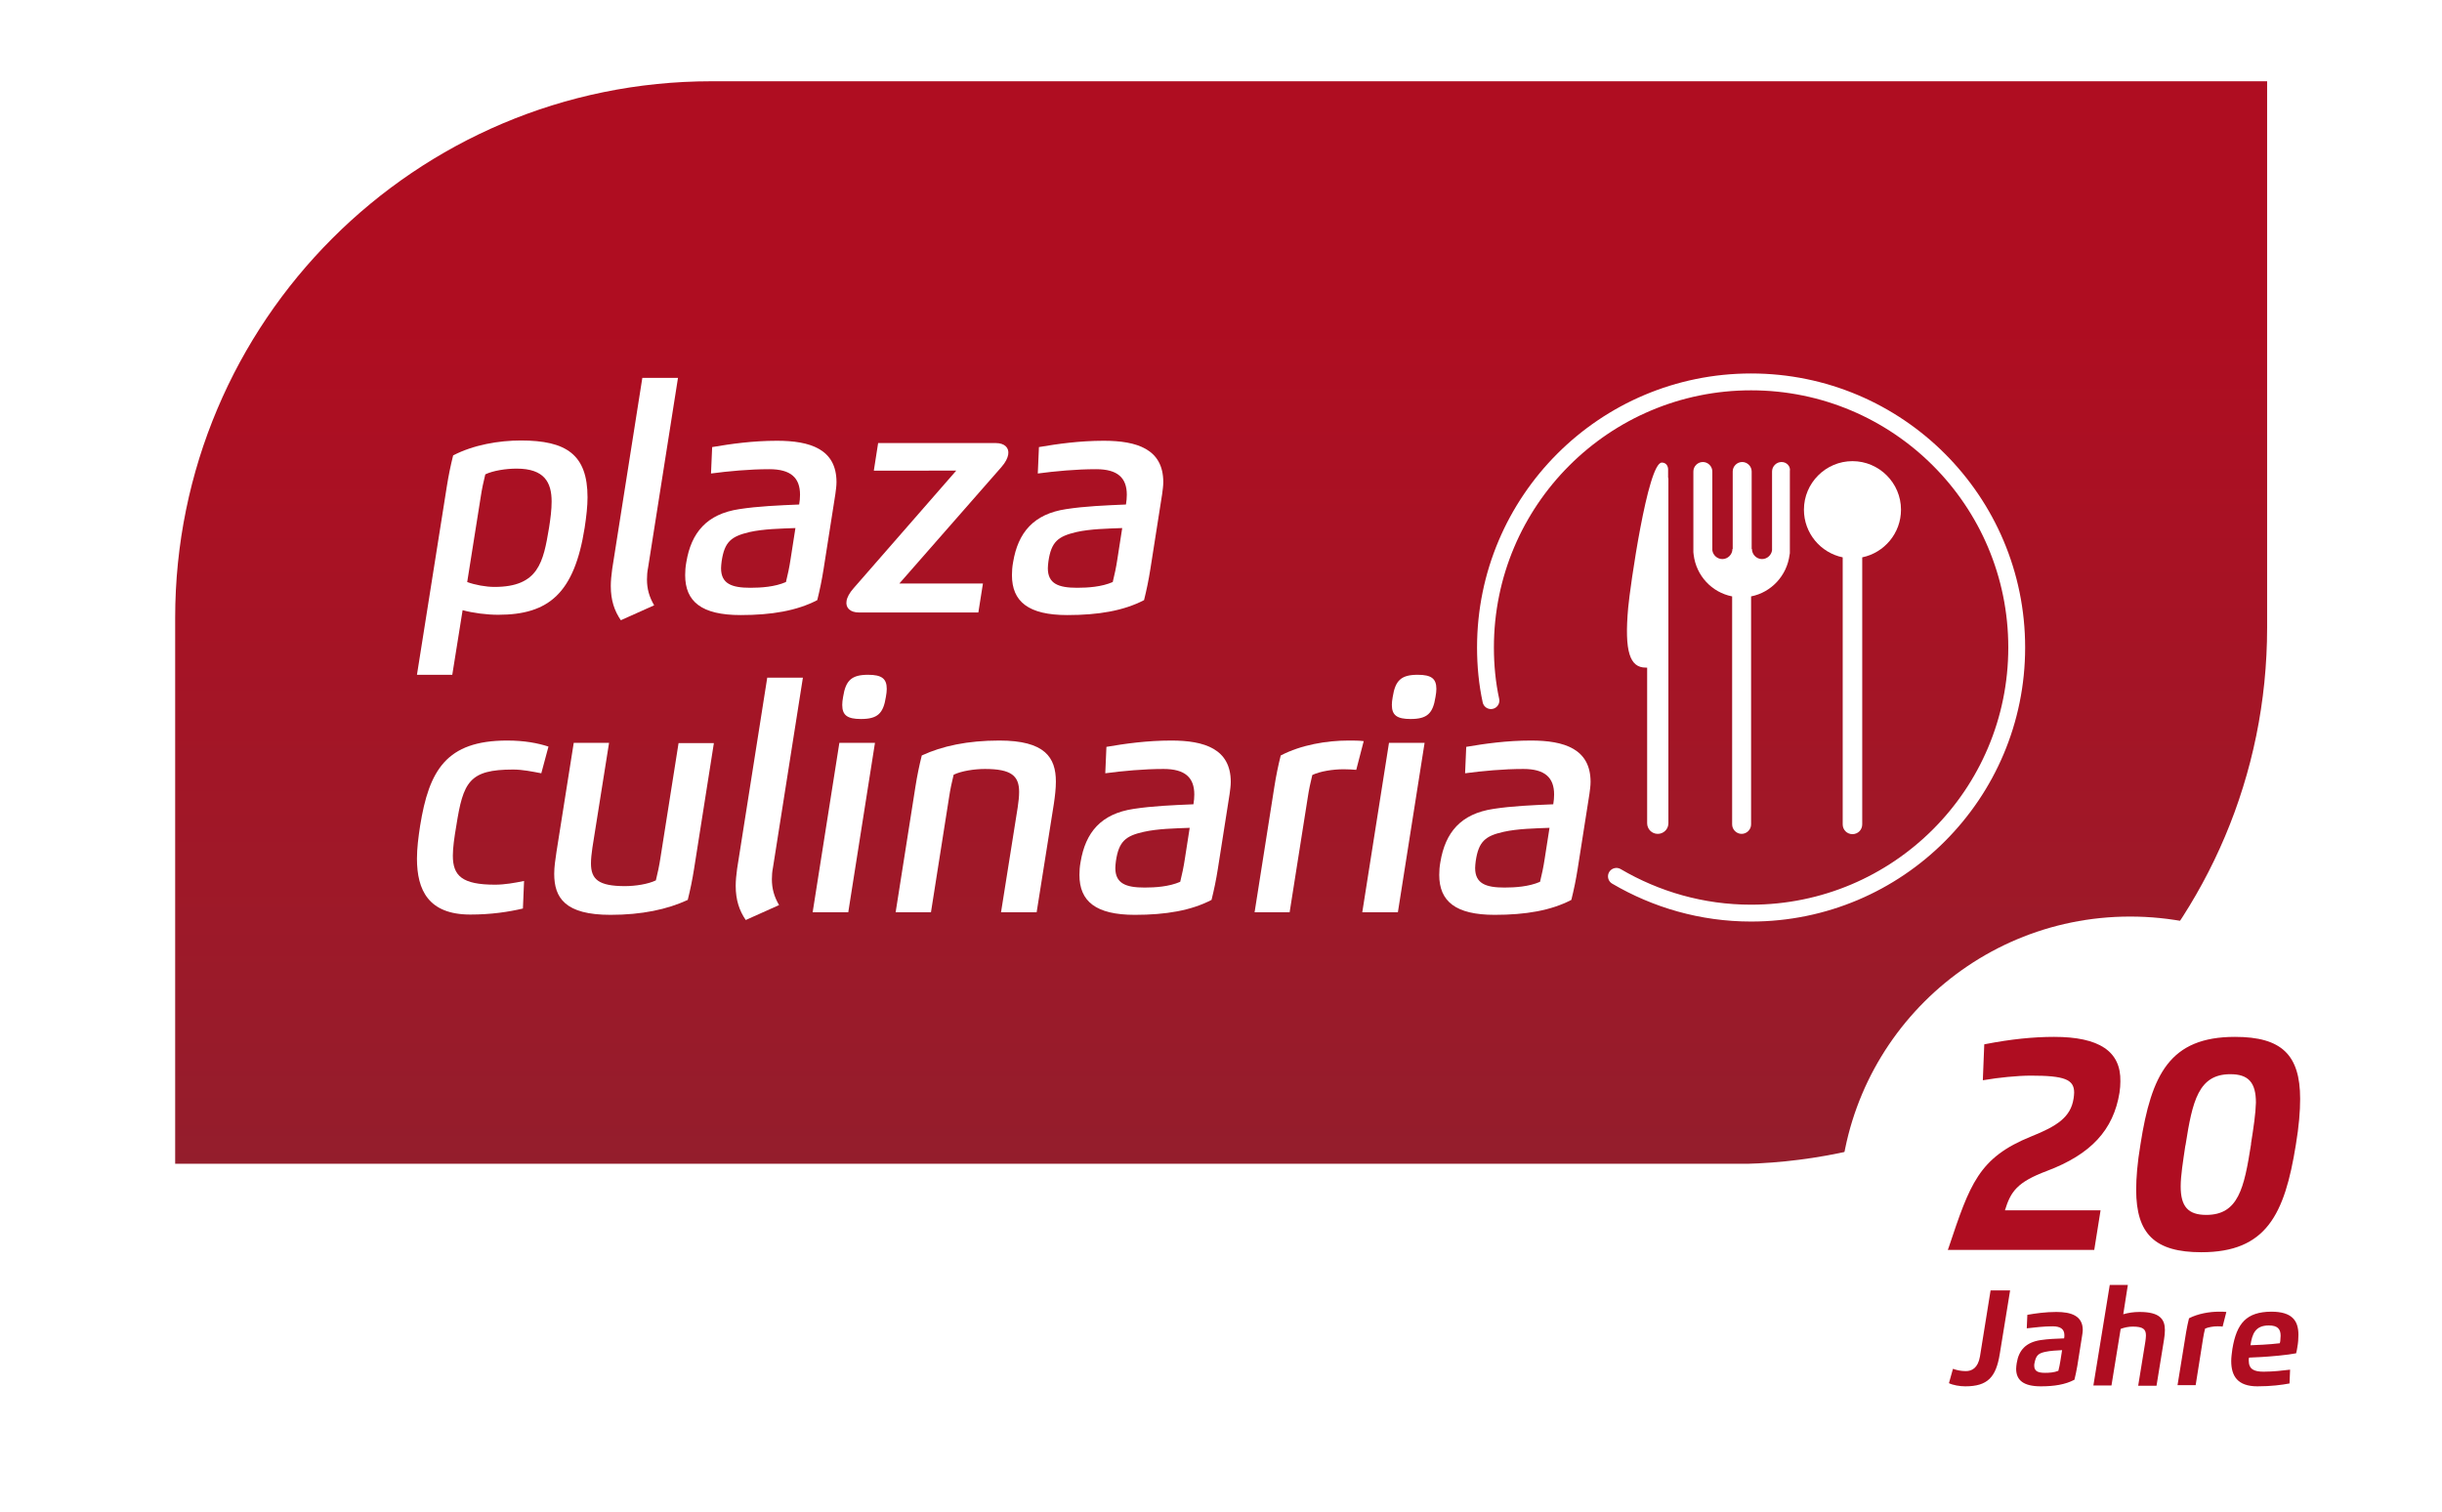 <?xml version="1.0" encoding="UTF-8"?>
<svg xmlns="http://www.w3.org/2000/svg" xmlns:xlink="http://www.w3.org/1999/xlink" version="1.1" id="Ebene_1" x="0px" y="0px" viewBox="0 0 850.4 526.7" style="enable-background:new 0 0 850.4 526.7;" xml:space="preserve">
<style type="text/css">
	
		.st0{clip-path:url(#SVGID_00000020373340092278760260000017060893848242662078_);fill:url(#SVGID_00000090272530143029911160000007564012387781436077_);}
	.st1{clip-path:url(#SVGID_00000009554022999833513110000015897457419061625526_);fill:#FFFFFF;}
	
		.st2{clip-path:url(#SVGID_00000009554022999833513110000015897457419061625526_);fill:none;stroke:#FFFFFF;stroke-width:5.87;stroke-linecap:round;stroke-miterlimit:10;}
	.st3{clip-path:url(#SVGID_00000127039092560768855150000001226796330750581127_);fill:#FFFFFF;}
	.st4{clip-path:url(#SVGID_00000127039092560768855150000001226796330750581127_);fill:#AF0D21;}
	.st5{clip-path:url(#SVGID_00000127039092560768855150000001226796330750581127_);}
	.st6{fill:#AF0D21;}
</style>
<image style="display:none;overflow:visible;" width="1762" height="1092" transform="matrix(0.477 0 0 0.477 17 14.483)">
</image>
<g>
	<defs>
		<path id="SVGID_1_" d="M247.8,28.3C144.6,28.3,61,112,61,215.2v190.2h541.7c103.2,0,186.8-83.6,186.8-186.8V28.3H247.8z"></path>
	</defs>
	<clipPath id="SVGID_00000085956831279400091470000000602484992641570491_">
		<use xlink:href="#SVGID_1_" style="overflow:visible;"></use>
	</clipPath>
	
		<linearGradient id="SVGID_00000100341062774534806300000000935201860984584832_" gradientUnits="userSpaceOnUse" x1="7.285726e-07" y1="432.704" x2="1" y2="432.704" gradientTransform="matrix(0 376.978 376.978 0 -162694.469 28.347)">
		<stop offset="0" style="stop-color:#AF0D21"></stop>
		<stop offset="0.214" style="stop-color:#AF0D21"></stop>
		<stop offset="0.724" style="stop-color:#9F1828"></stop>
		<stop offset="1" style="stop-color:#941D2C"></stop>
	</linearGradient>
	
		<rect x="61" y="28.3" style="clip-path:url(#SVGID_00000085956831279400091470000000602484992641570491_);fill:url(#SVGID_00000100341062774534806300000000935201860984584832_);" width="728.5" height="377"></rect>
</g>
<g>
	<defs>
		<rect id="SVGID_00000165219016872027962030000002260963666647077002_" width="850.4" height="433.7"></rect>
	</defs>
	<clipPath id="SVGID_00000127004450198879461230000004771096447015110786_">
		<use xlink:href="#SVGID_00000165219016872027962030000002260963666647077002_" style="overflow:visible;"></use>
	</clipPath>
	<path style="clip-path:url(#SVGID_00000127004450198879461230000004771096447015110786_);fill:#FFFFFF;" d="M172.2,204.4   c-3,0-6.8-0.7-9.5-1.7l4.7-29.6c0.4-2.7,1-5.5,1.6-7.9c2.7-1.3,7.2-2,10.9-2c9.7,0,12.2,4.8,12.2,11.5c0,2.8-0.4,5.9-0.9,9.1   C189.2,195.7,187.6,204.4,172.2,204.4 M161.1,212.5c3.7,1,8.4,1.6,12.4,1.6c17.6,0,26.5-7.5,30.1-30.3c0.6-4,1-7.5,1-10.6   c0-14.9-7.4-19.8-23.2-19.8c-7.6,0-16.5,1.5-23.6,5.2c-0.9,3.6-1.6,7-2.2,10.8l-10.4,65.6h12.3L161.1,212.5z"></path>
	<path style="clip-path:url(#SVGID_00000127004450198879461230000004771096447015110786_);fill:#FFFFFF;" d="M223.7,131.5   l-10.5,66.6c-0.3,2.2-0.5,4.2-0.5,6c0,5,1.3,8.7,3.5,11.9l11.6-5.2c-1.7-2.9-2.5-5.7-2.5-9c0-1.3,0.1-2.7,0.4-4.2l10.4-66H223.7z"></path>
	<path style="clip-path:url(#SVGID_00000127004450198879461230000004771096447015110786_);fill:#FFFFFF;" d="M261,185.3   c4.9-1.1,10.8-1.2,16-1.4l-1.7,10.9c-0.4,2.7-1,5.5-1.6,7.9c-3.9,1.7-8.7,2-12.4,2c-6.5,0-10.2-1.4-10.2-6.8c0-0.7,0.1-1.5,0.2-2.4   C252.3,188.6,254.7,186.8,261,185.3 M290.9,172.1c0.2-1.5,0.4-2.9,0.4-4.2c0-11.5-9.2-14.4-20.7-14.4c-8.5,0-16.2,1.1-22.6,2.2   l-0.4,9.2c6-0.8,13.4-1.5,20.3-1.5c7.5,0,10.7,3,10.7,8.9c0,1.1-0.1,2.2-0.3,3.4c-7.2,0.3-14.3,0.6-20.8,1.6   c-11.4,1.7-16.8,8.2-18.5,18.5c-0.3,1.6-0.4,3.1-0.4,4.5c0,9.2,5.7,13.9,19.3,13.9c10.8,0,19.6-1.5,26.7-5.2   c0.9-3.6,1.6-7,2.2-10.8L290.9,172.1z"></path>
	<path style="clip-path:url(#SVGID_00000127004450198879461230000004771096447015110786_);fill:#FFFFFF;" d="M313.2,203.2l35.5-40.5   c1.5-1.7,2.2-3.2,2.4-4.4c0.4-2.4-1.3-4-4.3-4h-41l-1.5,9.6H333l-35.7,40.9c-1.5,1.7-2.3,3.2-2.5,4.5c-0.4,2.4,1.3,4,4.3,4h41.6   l1.6-10.1H313.2z"></path>
	<path style="clip-path:url(#SVGID_00000127004450198879461230000004771096447015110786_);fill:#FFFFFF;" d="M374.8,185.3   c4.9-1.1,10.8-1.2,16-1.4l-1.7,10.9c-0.4,2.7-1,5.5-1.6,7.9c-3.9,1.7-8.7,2-12.4,2c-6.5,0-10.2-1.4-10.2-6.8c0-0.7,0.1-1.5,0.2-2.4   C366.1,188.6,368.5,186.8,374.8,185.3 M404.7,172.1c0.2-1.5,0.4-2.9,0.4-4.2c0-11.5-9.2-14.4-20.7-14.4c-8.5,0-16.2,1.1-22.6,2.2   l-0.4,9.2c6-0.8,13.4-1.5,20.3-1.5c7.5,0,10.7,3,10.7,8.9c0,1.1-0.1,2.2-0.3,3.4c-7.2,0.3-14.3,0.6-20.8,1.6   c-11.4,1.7-16.8,8.2-18.5,18.5c-0.3,1.6-0.4,3.1-0.4,4.5c0,9.2,5.7,13.9,19.3,13.9c10.8,0,19.6-1.5,26.7-5.2   c0.9-3.6,1.6-7,2.2-10.8L404.7,172.1z"></path>
	<path style="clip-path:url(#SVGID_00000127004450198879461230000004771096447015110786_);fill:#FFFFFF;" d="M188.5,269.3l2.5-9.3   c-3.7-1.2-8.3-2.1-14.4-2.1c-21.2,0-27.2,10.4-30.3,29.7c-0.6,3.9-1.1,7.8-1.1,11.4c0,11,4,19.5,18.6,19.5c7.2,0,13.2-0.9,18.3-2.1   l0.4-9.6c-3.4,0.7-6.8,1.3-10.1,1.3c-11.5,0-14.7-3.1-14.7-10.1c0-2.8,0.5-6.3,1.2-10.4c2.4-15.3,4.5-19.6,19.8-19.6   C182,268,185.3,268.7,188.5,269.3"></path>
	<path style="clip-path:url(#SVGID_00000127004450198879461230000004771096447015110786_);fill:#FFFFFF;" d="M230,298.7   c-0.4,2.7-1,5.5-1.6,7.9c-2.7,1.3-7.1,2-10.8,2c-9.2,0-11.8-2.4-11.8-7.9c0-1.6,0.2-3.4,0.5-5.5l5.8-36.5h-12.3l-6,37.9   c-0.4,2.7-0.8,5.3-0.8,7.7c0,8.4,3.8,14.3,19.6,14.3c10.9,0,19.8-1.9,26.9-5.2c0.9-3.6,1.6-7,2.2-10.8l6.9-43.8h-12.3L230,298.7z"></path>
	<path style="clip-path:url(#SVGID_00000127004450198879461230000004771096447015110786_);fill:#FFFFFF;" d="M267.2,235.9   l-10.5,66.6c-0.3,2.2-0.5,4.2-0.5,6c0,5,1.3,8.7,3.5,11.9l11.6-5.2c-1.7-2.9-2.5-5.7-2.5-9c0-1.3,0.1-2.7,0.4-4.2l10.4-66H267.2z"></path>
	<path style="clip-path:url(#SVGID_00000127004450198879461230000004771096447015110786_);fill:#FFFFFF;" d="M292.3,258.7l-9.3,59   h12.4l9.3-59H292.3z M293.3,245.5c0,3.6,1.8,4.9,6.5,4.9c5.8,0,7.8-1.9,8.7-7.7c0.2-1.1,0.3-2,0.3-2.8c0-3.6-1.8-4.9-6.5-4.9   c-5.7,0-7.8,1.9-8.7,7.7C293.4,243.8,293.3,244.7,293.3,245.5"></path>
	<path style="clip-path:url(#SVGID_00000127004450198879461230000004771096447015110786_);fill:#FFFFFF;" d="M367,279.9   c0.4-2.7,0.7-5.3,0.7-7.7c0-8.4-3.8-14.3-19.7-14.3c-11,0-19.9,1.9-27,5.2c-0.9,3.6-1.6,7-2.2,10.8l-6.9,43.8h12.3l6.3-40   c0.4-2.7,1-5.5,1.6-7.9c2.7-1.3,7.2-2,10.9-2c9.2,0,11.9,2.4,11.9,8c0,1.6-0.2,3.4-0.5,5.4l-5.8,36.5H361L367,279.9z"></path>
	<path style="clip-path:url(#SVGID_00000127004450198879461230000004771096447015110786_);fill:#FFFFFF;" d="M398.3,289.7   c4.9-1.1,10.8-1.2,16-1.4l-1.7,10.9c-0.4,2.7-1,5.5-1.6,7.9c-3.9,1.7-8.7,2-12.4,2c-6.5,0-10.2-1.4-10.2-6.8c0-0.7,0.1-1.5,0.2-2.4   C389.6,293,392,291.1,398.3,289.7 M428.2,276.5c0.2-1.5,0.4-2.9,0.4-4.2c0-11.5-9.2-14.4-20.7-14.4c-8.5,0-16.2,1.1-22.6,2.2   l-0.4,9.2c6-0.8,13.4-1.5,20.3-1.5c7.5,0,10.7,3,10.7,8.9c0,1.1-0.1,2.2-0.3,3.4c-7.2,0.3-14.3,0.6-20.8,1.6   c-11.4,1.7-16.8,8.2-18.5,18.5c-0.3,1.6-0.4,3.1-0.4,4.5c0,9.2,5.7,13.9,19.3,13.9c10.8,0,19.6-1.5,26.7-5.2   c0.9-3.6,1.6-7,2.2-10.8L428.2,276.5z"></path>
	<path style="clip-path:url(#SVGID_00000127004450198879461230000004771096447015110786_);fill:#FFFFFF;" d="M449.1,317.7l6.3-39.9   c0.4-2.7,1-5.5,1.6-7.9c2.7-1.3,7.2-2,10.9-2c1.6,0,3.1,0.1,4.4,0.2l2.6-10c-1.7-0.2-3.4-0.2-5.3-0.2c-7.6,0-16.5,1.5-23.6,5.2   c-0.9,3.6-1.6,7-2.2,10.8l-6.9,43.8H449.1z"></path>
	<path style="clip-path:url(#SVGID_00000127004450198879461230000004771096447015110786_);fill:#FFFFFF;" d="M483.7,258.7l-9.3,59   h12.4l9.3-59H483.7z M484.7,245.5c0,3.6,1.8,4.9,6.5,4.9c5.8,0,7.8-1.9,8.7-7.7c0.2-1.1,0.3-2,0.3-2.8c0-3.6-1.8-4.9-6.5-4.9   c-5.7,0-7.8,1.9-8.7,7.7C484.8,243.8,484.7,244.7,484.7,245.5"></path>
	<path style="clip-path:url(#SVGID_00000127004450198879461230000004771096447015110786_);fill:#FFFFFF;" d="M523.6,289.7   c4.9-1.1,10.8-1.2,16-1.4l-1.7,10.9c-0.4,2.7-1,5.5-1.6,7.9c-3.9,1.7-8.7,2-12.4,2c-6.5,0-10.2-1.4-10.2-6.8c0-0.7,0.1-1.5,0.2-2.4   C514.9,293,517.3,291.1,523.6,289.7 M553.5,276.5c0.2-1.5,0.4-2.9,0.4-4.2c0-11.5-9.2-14.4-20.7-14.4c-8.5,0-16.2,1.1-22.6,2.2   l-0.4,9.2c6-0.8,13.4-1.5,20.3-1.5c7.5,0,10.7,3,10.7,8.9c0,1.1-0.1,2.2-0.3,3.4c-7.2,0.3-14.3,0.6-20.8,1.6   c-11.4,1.7-16.8,8.2-18.5,18.5c-0.3,1.6-0.4,3.1-0.4,4.5c0,9.2,5.7,13.9,19.3,13.9c10.8,0,19.6-1.5,26.7-5.2   c0.9-3.6,1.6-7,2.2-10.8L553.5,276.5z"></path>
	
		<path style="clip-path:url(#SVGID_00000127004450198879461230000004771096447015110786_);fill:none;stroke:#FFFFFF;stroke-width:5.87;stroke-linecap:round;stroke-miterlimit:10;" d="   M562.9,305.2c13.8,8.1,29.8,12.8,46.9,12.8c51.1,0,92.5-41.4,92.5-92.5S660.9,133,609.8,133c-51.1,0-92.5,41.4-92.5,92.5   c0,6.3,0.6,12.5,1.9,18.5"></path>
	<path style="clip-path:url(#SVGID_00000127004450198879461230000004771096447015110786_);fill:#FFFFFF;" d="M620.4,160.9   c-1.8,0-3.3,1.5-3.3,3.3v27.4c-0.2,1.7-1.7,3.1-3.5,3.1c-1.9,0-3.5-1.6-3.5-3.5h-0.1v-27c0-1.8-1.5-3.3-3.3-3.3   c-1.8,0-3.3,1.5-3.3,3.3v27h-0.1c0,1.9-1.6,3.5-3.5,3.5c-1.8,0-3.3-1.4-3.5-3.1v-27.4c0-1.8-1.5-3.3-3.3-3.3s-3.3,1.5-3.3,3.3v28.1   c0,0.3,0.1,0.6,0.1,0.9c0.9,7.3,6.3,13.1,13.4,14.5v79.4c0,1.8,1.5,3.3,3.3,3.3c1.8,0,3.3-1.5,3.3-3.3v-79.4   c7.1-1.4,12.5-7.3,13.4-14.5c0.1-0.3,0.1-0.6,0.1-0.9v-28.2C623.6,162.4,622.2,160.9,620.4,160.9"></path>
	<path style="clip-path:url(#SVGID_00000127004450198879461230000004771096447015110786_);fill:#FFFFFF;" d="M662,177.5   c0-9.3-7.6-16.9-16.9-16.9c-9.3,0-16.9,7.6-16.9,16.9c0,8.2,5.8,15,13.5,16.6v93c0,1.9,1.5,3.4,3.4,3.4s3.4-1.5,3.4-3.4v-93   C656.2,192.5,662,185.7,662,177.5"></path>
	<path style="clip-path:url(#SVGID_00000127004450198879461230000004771096447015110786_);fill:#FFFFFF;" d="M580.9,163.4   c0,0,0-2.3-2.2-2.3c-4.9,0-11.1,43.7-11.7,50.5c-1.4,15.4,0.6,20.9,6.1,20.9h0.5v54.2c0,2,1.6,3.7,3.7,3.7c2,0,3.7-1.6,3.7-3.7   v-0.2V226v-59.2c0-0.2,0-0.3-0.1-0.5L580.9,163.4z"></path>
</g>
<g>
	<defs>
		<rect id="SVGID_00000074420846275209436030000010848890044353940369_" x="640.5" y="319.2" width="202.5" height="202.5"></rect>
	</defs>
	<clipPath id="SVGID_00000106850863132977011210000016188582407344170402_">
		<use xlink:href="#SVGID_00000074420846275209436030000010848890044353940369_" style="overflow:visible;"></use>
	</clipPath>
	<path style="clip-path:url(#SVGID_00000106850863132977011210000016188582407344170402_);fill:#FFFFFF;" d="M741.8,521.7   c55.9,0,101.3-45.3,101.3-101.3c0-55.9-45.3-101.2-101.3-101.2s-101.3,45.3-101.3,101.2C640.5,476.3,685.8,521.7,741.8,521.7"></path>
	<path style="clip-path:url(#SVGID_00000106850863132977011210000016188582407344170402_);fill:#AF0D21;" d="M783.7,468.5   c0.6-4,1.7-6.9,6.4-6.9c3,0,4.1,1.2,4.1,3.6c0,0.5-0.1,1-0.1,1.6c0,0.3-0.1,0.7-0.2,1c-1.5,0.2-4.1,0.4-5.8,0.5L783.7,468.5z    M777.4,469.8c-0.2,1.5-0.4,2.9-0.4,4.2c0,5.2,2.2,8.8,9.1,8.8c4.9,0,8.5-0.5,11.2-1l0.2-4.8c-2.6,0.3-5.8,0.7-9.2,0.7   c-3.3,0-5.2-0.8-5.2-3.9c0-0.3,0-0.6,0.1-1l4.2-0.2c3.5-0.2,9.2-0.7,12.2-1.3c0.2-0.7,0.3-1.4,0.4-2c0.3-1.6,0.4-3.1,0.4-4.4   c0-5-2.2-8.1-9.5-8.1C782.4,456.9,778.9,460.7,777.4,469.8 M764.6,482.5l2.6-16.4c0.2-1.1,0.4-2.4,0.7-3.4c1.1-0.5,2.9-0.8,4.3-0.8   c0.6,0,1.3,0,1.8,0.1l1.3-5.1c-0.8-0.1-1.6-0.1-2.5-0.1c-3.4,0-7.4,0.7-10.5,2.3c-0.4,1.6-0.7,3.1-1,4.8l-3,18.5H764.6z M751,482.5   l2.6-16c0.2-1.2,0.3-2.3,0.3-3.3c0-3.7-1.7-6.3-8.8-6.3c-2.1,0-4,0.3-5.7,0.8l1.6-10.2h-6.3l-5.7,35h6.3l3.2-19.7   c1.3-0.5,2.8-0.8,4.2-0.8c3.6,0,4.6,0.9,4.6,3.1c0,0.6-0.1,1.3-0.2,2.1l-2.5,15.4H751z M712.2,470.8c1.8-0.4,4-0.5,5.9-0.6   l-0.6,3.8c-0.2,1.1-0.4,2.4-0.7,3.4c-1.5,0.6-3.2,0.7-4.6,0.7c-2.4,0-3.8-0.5-3.8-2.5c0-0.3,0-0.6,0.1-0.9   C709,472,709.9,471.3,712.2,470.8 M725.1,465c0.1-0.7,0.2-1.3,0.2-1.8c0-5-4.1-6.3-9.2-6.3c-3.7,0-7.3,0.5-10.1,1l-0.2,4.7   c2.6-0.3,6-0.7,9-0.7c2.8,0,4.1,1,4.1,3.1c0,0.3,0,0.7-0.1,1.1c-2.8,0.1-5.5,0.2-8.2,0.6c-5.2,0.8-7.6,3.6-8.3,8   c-0.1,0.7-0.2,1.4-0.2,2c0,4,2.6,6.1,8.6,6.1c4.6,0,8.5-0.6,11.7-2.3c0.4-1.6,0.7-3.1,1-4.8L725.1,465z M689.5,472.4   c-0.7,4.1-2.9,5.1-4.9,5.1c-1.7,0-3.1-0.3-4.5-0.8l-1.4,5c1.4,0.7,3.8,1.1,5.7,1.1c7.8,0,10.7-3.2,12-11.3l3.6-22.1h-6.8   L689.5,472.4z"></path>
	<g style="clip-path:url(#SVGID_00000106850863132977011210000016188582407344170402_);">
		<path class="st6" d="M715.3,361.1c-7.2,0-15,0.8-23.8,2.5l-0.5,0.1l-0.5,12.5l0.7-0.1c4.6-0.8,11.4-1.5,16-1.5    c11.7,0,15.1,1.3,15.1,5.9c0,0.6-0.1,1.4-0.2,2.1c-1,6.5-5.8,9.6-14.8,13.2c-18.3,7.4-21.3,16.6-28.7,38.7l-0.3,0.8h51l2.2-13.8    h-33.3c2-6.5,4.2-9.8,14.6-13.7c15.4-5.8,23.2-14.3,25.3-27.3c0.2-1.3,0.3-2.7,0.3-3.9C738.6,366.1,731,361.1,715.3,361.1z"></path>
		<path class="st6" d="M778.3,361.1c-22.7,0-29.1,13.1-32.9,37.4c-1.1,6.6-1.5,11.7-1.5,15.9c0,15.4,6.6,21.7,22.7,21.7    c22.6,0,29-13.1,32.9-37.4c1.1-6.6,1.5-11.7,1.5-16C801,367.3,794.5,361.1,778.3,361.1z M783.9,398.2l0,0.3l0,0    c-2.4,15.3-4.4,24.6-15.6,24.6c-6.3,0-8.9-2.9-8.9-9.9c0-3.8,0.8-8.6,1.6-14.1l0.1-0.4c2.4-15.3,4.5-24.6,15.6-24.6    c6.3,0,8.9,2.9,8.9,9.9C785.5,387.8,784.8,392.6,783.9,398.2z"></path>
	</g>
</g>
</svg>
